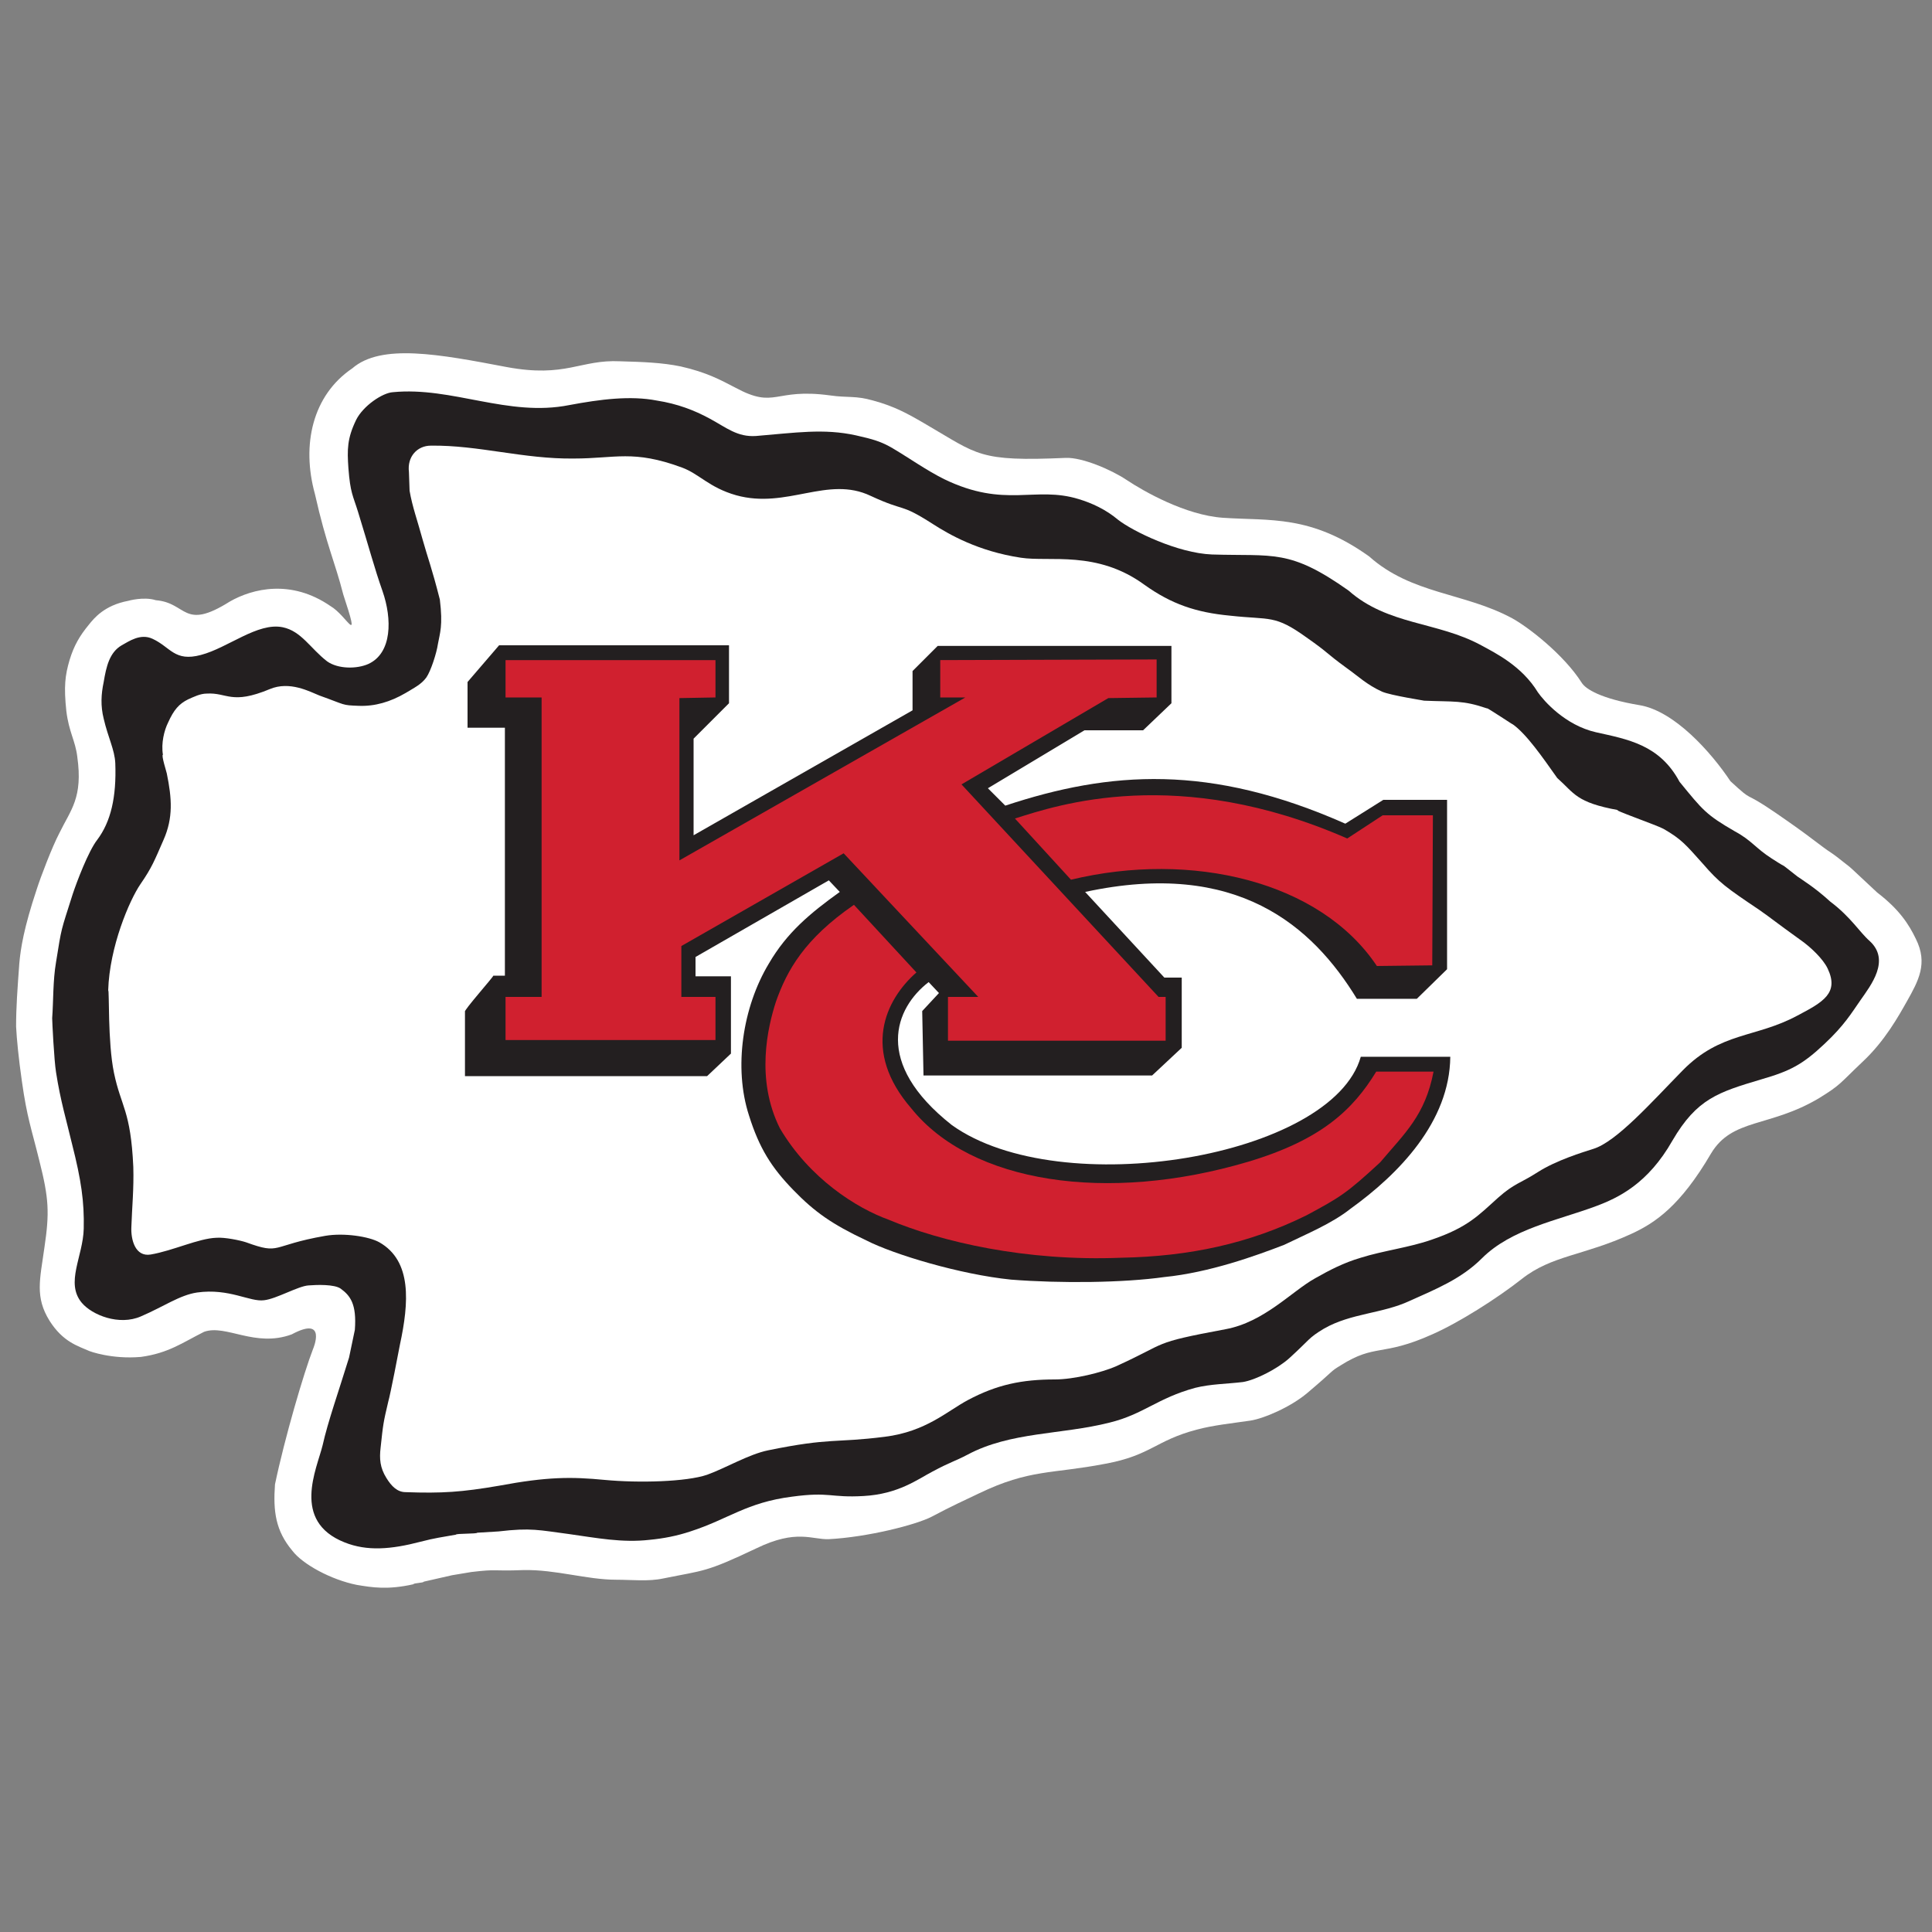 <?xml version="1.0" encoding="utf-8"?>
<!-- Generator: Adobe Illustrator 23.0.3, SVG Export Plug-In . SVG Version: 6.00 Build 0)  -->
<svg version="1.1" id="Layer_1" xmlns="http://www.w3.org/2000/svg" xmlns:xlink="http://www.w3.org/1999/xlink" x="0px" y="0px"
	 viewBox="0 0 300 300" style="enable-background:new 0 0 300 300;" xml:space="preserve">
<rect x="0" y="0" width="300" height="300" fill="#808080" stroke="none"/>
<style type="text/css">
	.st0{fill:#FFFFFF;}
	.st1{fill:#231F20;}
	.st2{fill:#D0202F;}
</style>
<g>
	<path class="st0" d="M13.9,209.8c-1.8-0.8-4.1-1.4-6.2-4.7c-2.3-3.7-1.5-6.4-0.8-11.4c0.8-5.4,0.7-7.6-0.8-13.5
		c-1.2-4.9-1.9-6.6-2.7-12.3c-0.5-3.5-0.8-6.5-0.9-8.5c0-3,0.2-5.7,0.5-9.8c0.2-2.3,0.7-5.5,2.7-11.5c0.6-1.9,2.4-6.6,3.5-8.7
		c1.8-3.7,3.7-5.5,2.8-11.9c-0.3-2.5-1.3-3.8-1.7-7.1c-0.4-3.8-0.2-5.5,0.5-7.9c0.7-2.3,1.6-3.8,3-5.5c0.8-1,2.4-3,6.1-3.7
		c0,0,2.4-0.7,4.3-0.1c4.9,0.4,4.2,4.8,11.5,0.2c3.5-2,9.5-3.5,15.6,0.7c2.6,1.5,4.8,6.7,2-1.8c-1.3-5.1-2.6-7.6-4.4-15.6
		c-2.1-7.6-0.4-15.3,5.8-19.5c4.5-3.9,13.5-2.2,24-0.2c9.2,1.7,11.4-1.2,17.6-0.9c3.5,0.1,6.5,0.2,9.4,0.8c4,0.9,6.2,2.1,8.5,3.3
		c6.3,3.4,5.9,0,14.7,1.2c2.8,0.4,3.9,0,6.7,0.8c3.3,0.9,5.3,2,8.2,3.7c8.1,4.7,8.1,5.8,21.7,5.2c2.5-0.1,7,1.8,9.4,3.4
		c2.7,1.8,9.2,5.5,15,5.9c7.3,0.5,13.6-0.5,22.7,6c6.6,5.9,14.8,5.6,22.2,9.6c2.4,1.3,8,5.6,10.8,10c0.6,1,3,2.5,9,3.5
		c5.4,0.9,11.1,7.3,14.1,11.8c3.9,3.6,1.6,1.2,7,4.9c2.6,1.8,3.9,2.7,6.4,4.6c3.3,2.5,1.2,0.7,5.1,3.8c0.7,0.6,1.7,1.6,4.3,4
		c3.4,2.6,4.9,4.9,6,7.2c1.9,3.8,0.4,6.5-1.4,9.7c-1.3,2.3-3.4,6.1-6.8,9.3c-3.7,3.5-3.4,3.6-6.8,5.7c-7.7,4.6-13.5,3.1-16.8,8.6
		c-4.8,8.2-8.7,10.8-12.4,12.5c-7.4,3.4-12.3,3.3-17,7c-3.8,3-9.8,6.8-13.9,8.6c-7.8,3.5-8.8,1.4-14.2,4.8c-1.8,1.1-0.7,0.5-5.2,4.3
		c-2.6,2.2-6.8,4-8.9,4.3c-2.7,0.4-5.7,0.7-8.3,1.4c-6.4,1.7-7.1,4-14.2,5.3c-8.3,1.6-11.7,0.8-19.6,4.6c-2.1,1-4.3,2-7.3,3.6
		c-2.5,1.3-10.1,3.2-16,3.5c-2.6,0.1-5-1.6-11.2,1.4c-8,3.8-8.1,3.4-14.5,4.7c-2.3,0.5-4.9,0.2-7.3,0.2c-4.6,0-9.4-1.6-14.4-1.5
		c-5.1,0.2-3.9-0.2-8.1,0.3l-3,0.5l-4.4,1c0,0.2-1.6,0.2-1.6,0.4c-4,0.9-6.4,0.5-8.8,0.1c-4-0.8-8.4-3.2-10-5.3
		c-2.6-3.1-3-6.1-2.7-10.3c1.5-7.2,4.5-17.4,5.9-21c0,0,2.3-5.3-3.3-2.3c-5.7,2.1-10.2-1.6-13.6-0.4c-3.4,1.7-5.5,3.3-9.8,3.9
		C17.3,211.1,13.9,209.8,13.9,209.8"/>
	<path class="st1" d="M77.4,237.8L77.4,237.8c5.1-0.6,6.3-0.2,10.9,0.4c4.3,0.6,8.3,1.4,12.6,0.9c2.1-0.2,4.2-0.6,6.3-1.3
		c5.9-1.9,8.7-4.5,15.8-5.4c5.9-0.8,5.9,0.2,11.1-0.1c5.4-0.3,8.4-2.6,10.7-3.8c2.8-1.5,3.5-1.6,5.4-2.6c6.7-3.6,14.6-3.1,22.1-5
		c5.3-1.3,7.4-3.8,13.3-5.4c2.4-0.6,4.9-0.6,7.4-0.9c1.9-0.3,5.3-2,7.2-3.7c3.3-3,2.9-3.1,5.4-4.6c4.2-2.4,9-2.3,13.3-4.3
		c4-1.8,8-3.4,11.2-6.6c4.6-4.6,11.8-5.9,17.7-8.1c3.5-1.3,8.1-3.5,11.9-10.2c3.8-6.5,7.1-7.5,13.8-9.5c4.5-1.3,6.4-2.3,9.8-5.5
		c3.1-2.9,4.2-4.8,5.6-6.8c1.6-2.3,4.7-6.2,1.4-9.2c-1.5-1.3-2.9-3.7-6.1-6.1c-2.4-2.2-4.4-3.4-5.1-3.9c-3.6-2.8-0.6-0.6-4-2.8
		c-2.5-1.6-3.1-2.8-5.7-4.2c-4.5-2.6-5-3.3-8.6-7.7c-3.1-5.8-8.1-6.6-13-7.7c-4.8-1.1-8.1-4.9-9-6.2c-2.5-4.1-6.6-6.1-8.8-7.3
		c-6.8-3.7-14.5-3.1-20.6-8.5c-9.2-6.5-11.6-5.3-21.2-5.6c-5.3-0.2-12.3-3.6-14.6-5.4c-1.9-1.6-4.1-2.6-6.1-3.2
		c-6.8-2.1-11.4,1.5-20.9-3.1c-2.8-1.4-5.3-3.2-8-4.8c-1.7-1-3-1.4-5.7-2c-5-1.1-9.4-0.4-15.5,0.1c-2.9,0.2-4.6-1.3-7.2-2.7
		c-2.4-1.3-5-2.3-8.2-2.8c-4.1-0.8-8.8-0.2-13.6,0.7c-9.5,1.9-18.2-2.9-27.4-2c-1.6,0.1-4.6,2.1-5.7,4.3c-1.4,2.9-1.4,4.6-1.2,7.5
		c0.3,3.9,0.7,4.2,1.5,6.8c1.7,5.5,2.5,8.6,3.8,12.3c1.5,4.3,1.5,9.6-2.2,11.3c-1.8,0.8-4.7,0.8-6.4-0.4c-2.6-2-4-4.7-6.9-5.3
		c-3.9-0.8-8.5,3.2-12.7,4.3c-4.1,1.1-4.7-1.2-7.5-2.5c-1.9-0.9-3.7,0.4-4.8,1c-1.9,1.1-2.4,3.3-2.8,5.7c-0.4,1.9-0.5,3.7,0,5.7
		c0.7,3,1.7,4.8,1.8,6.9c0.2,5.3-0.7,9.1-2.8,11.9c-1.4,1.8-3.2,6.6-3.8,8.4c-1.9,6-1.7,5-2.6,10.6c-0.5,2.9-0.4,6.1-0.6,8.7
		c0,0.5,0.3,6.6,0.6,8.4c0.7,4.5,1.6,7.4,2.5,11.2c1.4,5.5,1.9,8.9,1.8,13.1c-0.1,4.3-2.9,8.4-0.3,11.5c1.6,1.9,5.8,3.6,9.2,2.1
		c3.5-1.5,6-3.3,8.7-3.7c5-0.7,8.2,1.5,10.4,1.2c1.9-0.2,5.3-2.2,6.9-2.3c1.3-0.1,4-0.2,5,0.5c1.5,1.1,2.5,2.4,2.2,6.4
		c0,0.1-0.9,4.2-0.9,4.3c-1.6,5.2-3.3,10-4.1,13.6c-0.9,3.7-4.9,11.8,3.4,15.1c3.5,1.4,7.2,1.1,11.8-0.1c2.3-0.6,3.3-0.7,5.5-1.1
		c0-0.2,3.3-0.1,3.3-0.3L77.4,237.8z"/>
	<path class="st0" d="M234.8,112.4c2.2,1.5,4.8,5.3,7,8.4c2.7,2.4,2.9,3.8,9.5,5c-1.3-0.2,5.9,2.3,7,2.9c2.8,1.6,3.5,2.5,6.1,5.4
		c2.6,3,3.6,3.7,8.8,7.2c2,1.4,2.4,1.8,6.3,4.6c1.6,1.1,3.6,3,4.3,4.5c1.8,3.8-0.7,5.2-4.7,7.3c-6.5,3.5-11.9,2.5-17.8,8.5
		c-4.9,5-10.3,11.1-13.9,12.2c-1.6,0.5-5.8,1.8-8.6,3.6c-2.8,1.8-3.6,1.7-6.2,4c-3,2.7-4.7,4.6-10.3,6.5c-3.4,1.2-7.5,1.7-11,2.8
		c-2.7,0.8-4.8,1.9-7.1,3.2c-3.6,2-7.9,6.8-13.9,7.9c-11.8,2.2-8.7,2-17.1,5.8c-2.1,0.9-6.4,2-9.4,2c-5.1,0-9,0.8-13.5,3.2
		c-3.2,1.7-6.5,4.9-12.9,5.7c-7.9,1-8.3,0.1-18.1,2.1c-3,0.6-6.7,2.8-9.5,3.8c-3.2,1.1-10.6,1.3-15.9,0.8c-5.2-0.5-8.9-0.5-16.4,0.9
		c-5.8,1-8.9,1.2-14.5,1c-1.3,0-2.2-0.9-3-2.2c-1-1.6-1.1-3-0.9-4.7c0.4-3.7,0.4-3.8,1.2-7.2c0.3-1,1.6-7.7,1.8-8.8
		c1.4-6.5,1.9-13-3.2-15.9c-1.6-0.9-5.5-1.5-8.4-1c-8.6,1.5-6.8,3-12.3,1c-0.9-0.3-3.3-0.8-4.6-0.7c-2.8,0.1-6.7,2-10.2,2.6
		c-2.4,0.4-3.1-2.3-3-4.3c0.1-3,0.4-5.9,0.3-9.3c-0.4-8.8-1.9-9.3-3-14.6c-1-4.8-0.7-13-0.9-12.8c0.2-6.8,3.3-14,5-16.5
		c1.8-2.6,2.2-3.7,3.6-6.9c1.5-3.4,1.3-6.4,0.5-10.3c0-0.1-0.9-2.9-0.6-2.9c-0.3-1.8,0.2-3.8,0.8-5c0.9-2,1.7-2.9,3.1-3.6
		c0.9-0.4,1.9-0.9,2.9-0.9c3.2-0.2,3.8,1.8,9.8-0.7c3.1-1.3,6.2,0.4,7.7,1c4.2,1.5,3.4,1.5,6.1,1.6c2.5,0.1,4.9-0.6,7.3-2
		c1.3-0.8,2.4-1.3,3.2-2.4c0.7-1,1.6-3.8,1.8-5.2c0.3-1.7,0.8-2.8,0.3-6.9c-1.3-5.1-1.8-6.2-2.7-9.4c-0.7-2.6-1.6-5.1-2-7.5
		c0,0-0.1-2.9-0.1-2.9c-0.3-2.4,1.3-4.1,3.4-4.1c7.4-0.1,14.4,2.1,22.2,2c6.5,0,9.2-1.4,16.8,1.4c2.7,1,4.2,3.1,8.4,4.3
		c7.9,2.2,14.2-3.1,20.9,0.1c5.6,2.6,4.4,1,9.7,4.4c2.5,1.6,7,4.2,13.6,5.2c4.5,0.7,11.8-1.2,19.2,4.2c4.2,3,8,4.3,13.3,4.8
		c6.3,0.7,6.9-0.2,11.9,3.4c3.7,2.6,2.6,2.1,6.3,4.8c1.7,1.2,3,2.5,5.4,3.6c1.4,0.6,6.7,1.4,6.5,1.4c4.7,0.2,6-0.1,9.8,1.2
		C230.7,109.7,235.6,113,234.8,112.4"/>
	<path class="st1" d="M72.2,157.1v10h37.6l3.7-3.5v-12h-5.5l0-3l20.7-11.9l1.7,1.8c-4.6,3.3-8.2,6.3-11,11.1
		c-4.1,6.8-5.5,16.2-3.1,23.6c1.6,5.1,3.5,8.1,6.9,11.6c3.3,3.4,6,5.3,11.3,7.8c4.3,2.2,14.6,5.3,22.5,6.1
		c7.7,0.6,17.4,0.5,23.8-0.4c7-0.7,14.2-3.3,18.6-5c3.5-1.7,7.4-3.3,10.3-5.6c7.5-5.4,15.4-13.5,15.5-23.6h-13.9
		c-4.4,15.6-46.6,22.7-63.5,10.6c-12.3-9.7-8.8-18.2-3.6-22.2l1.6,1.7l-2.6,2.8l0.2,10h35.5l4.6-4.3v-10.9h-2.7l-12.3-13.3
		c23.6-5.1,35.3,5.3,42.2,16.6h9.3l4.7-4.6v-26.3l-9.9,0l-5.9,3.7c-21-9.3-36.5-8.2-52.8-2.8l-2.7-2.7l15-9l9.1,0l4.4-4.2l0-8.9
		h-36.3l-3.9,3.9v6.1l-34,19.4v-15l5.5-5.5v-9H77.5l-4.9,5.7v7.1h5.8v38.5h-1.8C76.7,151.6,71.9,157,72.2,157.1"/>
	<polygon class="st2" points="78.5,102.5 111.1,102.5 111.1,108.3 105.5,108.4 105.5,133.6 149.9,108.3 146,108.3 146,102.5 
		179.6,102.4 179.6,108.3 172.1,108.4 149.3,121.8 179.9,154.8 181,154.8 181,161.6 147.2,161.6 147.2,154.8 151.9,154.8 131,132.5 
		105.8,146.9 105.8,154.8 111.1,154.8 111.1,161.5 78.5,161.5 78.5,154.8 84.1,154.8 84.1,108.3 78.5,108.3 	"/>
	<path class="st2" d="M222.6,166.4h-8.9c-3.6,5.9-8.5,10.6-19.9,14c-21.9,6.5-43,3.3-52.3-8.3c-7.7-8.9-4.1-16.8,0.8-21.1l-9.7-10.5
		c-7.7,5.3-10.4,10.2-12.1,15c-1.3,4-3.2,12.1,0.6,19.7c4.6,7.8,11.9,12.4,16.9,14.2c8.1,3.4,21.2,6.5,36.1,5.9
		c10.6-0.2,19.9-2.2,28.8-6.6c5.2-2.8,6.2-3.4,11.4-8.2C218.1,176,221.3,173.2,222.6,166.4"/>
	<path class="st2" d="M157.6,127.1c6.6-2.1,25.3-8.4,51.6,3.1l5.5-3.6h7.8l-0.1,23.3l-8.6,0.1c-8.8-13.2-28.8-17.9-47.5-13.4
		L157.6,127.1z"/>
</g>
</svg>
